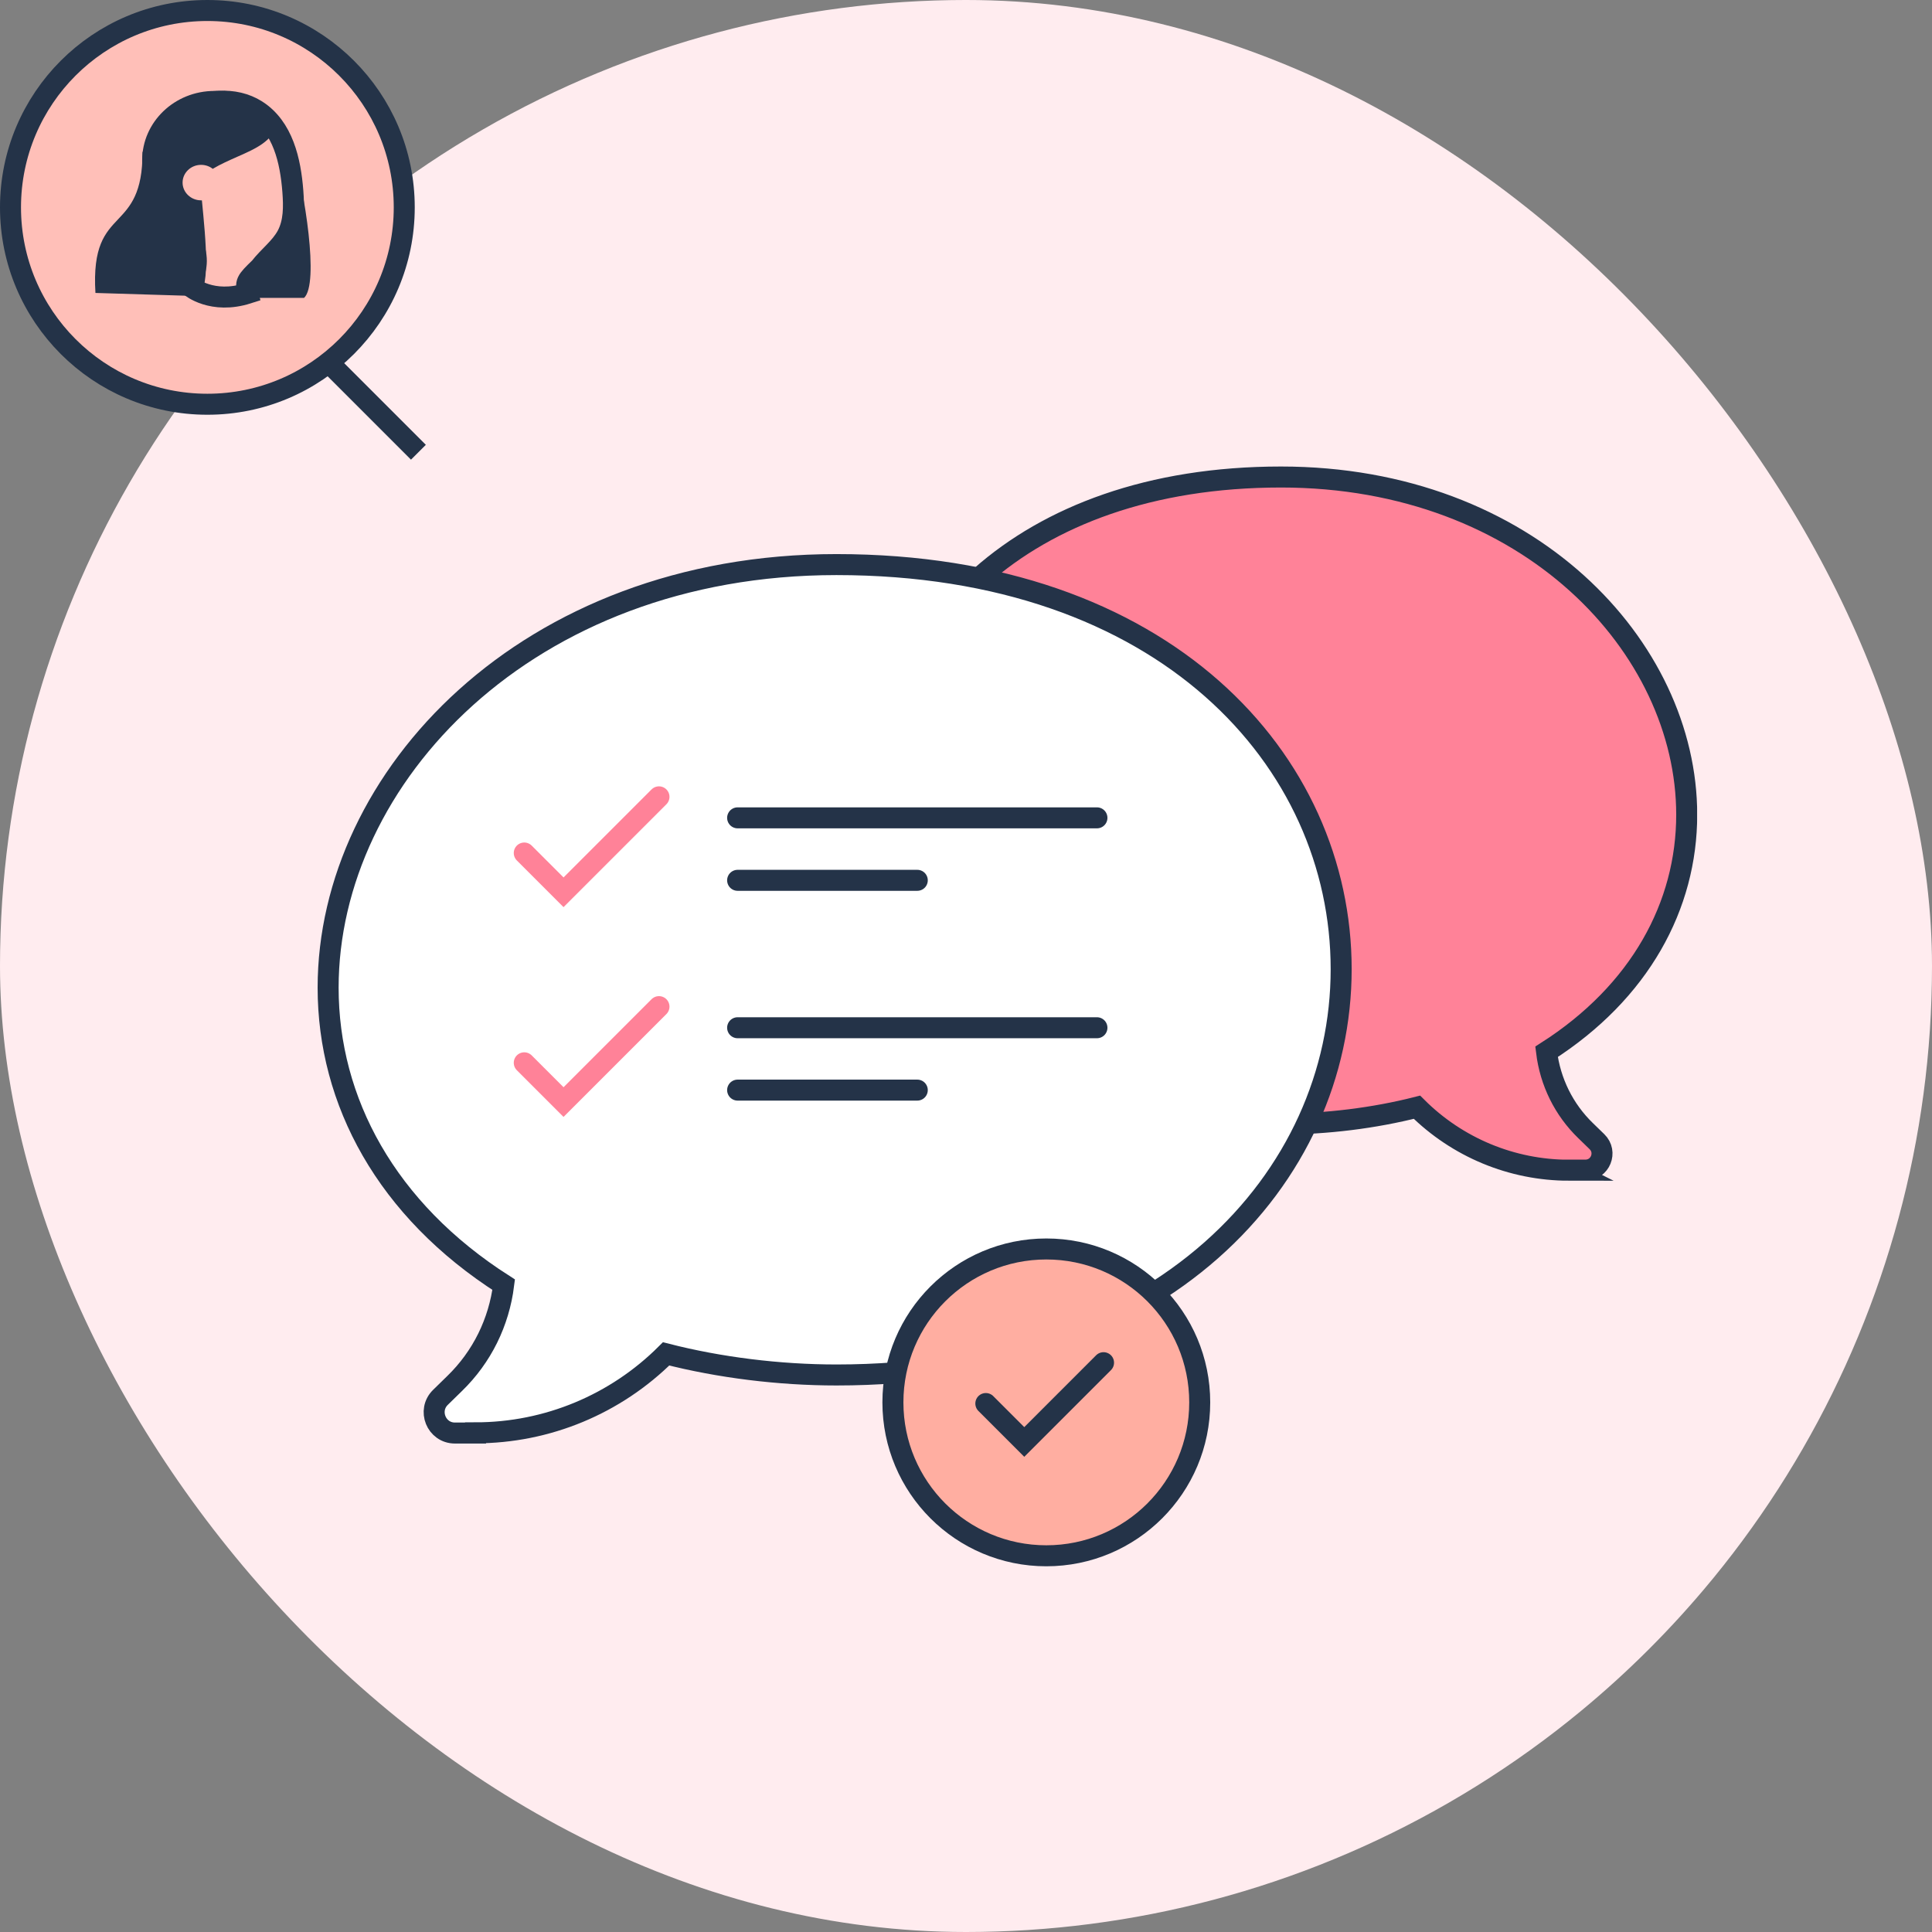 <svg width="184" height="184" viewBox="0 0 184 184" fill="none" xmlns="http://www.w3.org/2000/svg">
<rect x="0" y="0" width="184" height="184" fill="#808080" stroke="none"/>
<g clip-path="url(#clip0_702_10047)">
<g clip-path="url(#clip1_702_10047)">
<circle cx="92" cy="92" r="92" fill="#FFECEF"/>
<g clip-path="url(#clip2_702_10047)">
<path d="M149.419 111.44H150.989C152.409 111.44 153.109 109.72 152.089 108.73L151.019 107.69C148.929 105.67 147.639 103.03 147.289 100.17C156.209 94.48 160.639 86.23 160.639 77.59C160.639 61.64 145.579 45.43 121.999 45.43C97.009 45.43 83.619 60.35 83.619 76.19C83.619 92.14 97.159 107.05 121.999 107.05C126.349 107.05 130.899 106.48 134.949 105.45C138.789 109.28 143.989 111.45 149.439 111.45L149.419 111.44Z" fill="#FF8298" stroke="#243348" stroke-width="2" stroke-miterlimit="10"/>
<path d="M45.29 136.48H43.33C41.55 136.48 40.68 134.32 41.95 133.08L43.29 131.77C45.91 129.23 47.52 125.93 47.97 122.35C36.8 115.22 31.25 104.89 31.25 94.06C31.25 74.08 50.12 53.77 79.66 53.77C110.96 53.77 127.73 72.45 127.73 92.3C127.73 112.15 110.77 130.95 79.66 130.95C74.2 130.95 68.51 130.24 63.44 128.94C58.63 133.74 52.12 136.46 45.29 136.46V136.48Z" fill="white" stroke="#243348" stroke-width="2" stroke-miterlimit="10" stroke-linecap="round"/>
<path d="M99.649 148.17C107.718 148.17 114.259 141.629 114.259 133.56C114.259 125.491 107.718 118.95 99.649 118.95C91.58 118.95 85.039 125.491 85.039 133.56C85.039 141.629 91.58 148.17 99.649 148.17Z" fill="#FFAEA1" stroke="#243348" stroke-width="2" stroke-miterlimit="10"/>
<path d="M93.889 133.67L97.549 137.33L105.099 129.78" stroke="#243348" stroke-width="2" stroke-miterlimit="10" stroke-linecap="round"/>
<path d="M49.93 81.24L53.67 84.98L62.76 75.89" stroke="#FF8298" stroke-width="2" stroke-linecap="round"/>
<path d="M70.25 77.89H104.47" stroke="#243348" stroke-width="2" stroke-linecap="round"/>
<path d="M70.25 83.84H87.36" stroke="#243348" stroke-width="2" stroke-linecap="round"/>
<path d="M49.93 101.22L53.67 104.96L62.76 95.87" stroke="#FF8298" stroke-width="2" stroke-linecap="round"/>
<path d="M70.25 97.88H104.47" stroke="#243348" stroke-width="2" stroke-linecap="round"/>
<path d="M70.25 103.82H87.36" stroke="#243348" stroke-width="2" stroke-linecap="round"/>
</g>
</g>
<path d="M31.869 35.09L39.849 43.07" stroke="#243348" stroke-width="2" stroke-miterlimit="10"/>
<path d="M19.75 38.5C30.105 38.5 38.5 30.105 38.5 19.75C38.5 9.395 30.105 1 19.75 1C9.395 1 1 9.395 1 19.75C1 30.105 9.395 38.5 19.75 38.5Z" fill="#FFBFB8" stroke="#243348" stroke-width="2" stroke-miterlimit="10"/>
<path fill-rule="evenodd" clip-rule="evenodd" d="M20.429 8.66C16.619 8.66 13.539 11.62 13.539 15.28V21.74C13.539 25.15 16.219 27.95 19.669 28.32V28.37H28.959C30.429 26.99 28.989 18.2 27.889 14.29C27.389 11.11 24.529 8.66 21.069 8.66H20.429V8.66Z" fill="#243348"/>
<path d="M23.61 27.93C23.36 26.9 23.39 26.8 24.75 25.49C25.559 24.44 26.7 23.61 27.329 22.45C28.02 21.17 28 19.66 27.89 18.22C27.669 15.32 26.95 12.1 24.419 10.5C22.349 9.19 19.43 9.42 17.47 10.86C15.499 12.31 14.52 14.81 14.78 17.18C15.03 19.55 16.439 21.73 18.39 23.19C18.989 25.09 18.61 25.55 18.16 27.3C18.16 27.3 20.2 29.02 23.61 27.93V27.93Z" fill="#FFBFB8" stroke="#243348" stroke-width="2" stroke-miterlimit="10"/>
<path fill-rule="evenodd" clip-rule="evenodd" d="M13.819 14.26C14.039 14.05 14.259 13.84 14.469 13.66V13.42C14.469 13.42 16.869 8.67 20.589 8.67C24.309 8.67 25.469 10.33 26.469 11.73C25.949 13.45 24.379 14.15 22.599 14.93C21.839 15.27 21.029 15.62 20.259 16.08C19.959 15.84 19.569 15.7 19.149 15.7C18.179 15.7 17.389 16.46 17.389 17.39C17.389 18.32 18.179 19.08 19.149 19.08H19.229C19.579 22.74 20.169 28.19 18.569 28.19L9.089 27.9C8.819 23.45 10.019 22.18 11.249 20.88C12.399 19.66 13.579 18.41 13.579 14.47C13.659 14.39 13.739 14.31 13.819 14.24V14.26Z" fill="#243348"/>
</g>
<defs>
<clipPath id="clip0_702_10047">
<rect width="184" height="184" fill="white"/>
</clipPath>
<clipPath id="clip1_702_10047">
<rect width="184" height="184" rx="92" fill="white"/>
</clipPath>
<clipPath id="clip2_702_10047">
<rect width="138.63" height="149.17" fill="white" transform="translate(23)"/>
</clipPath>
</defs>
</svg>
